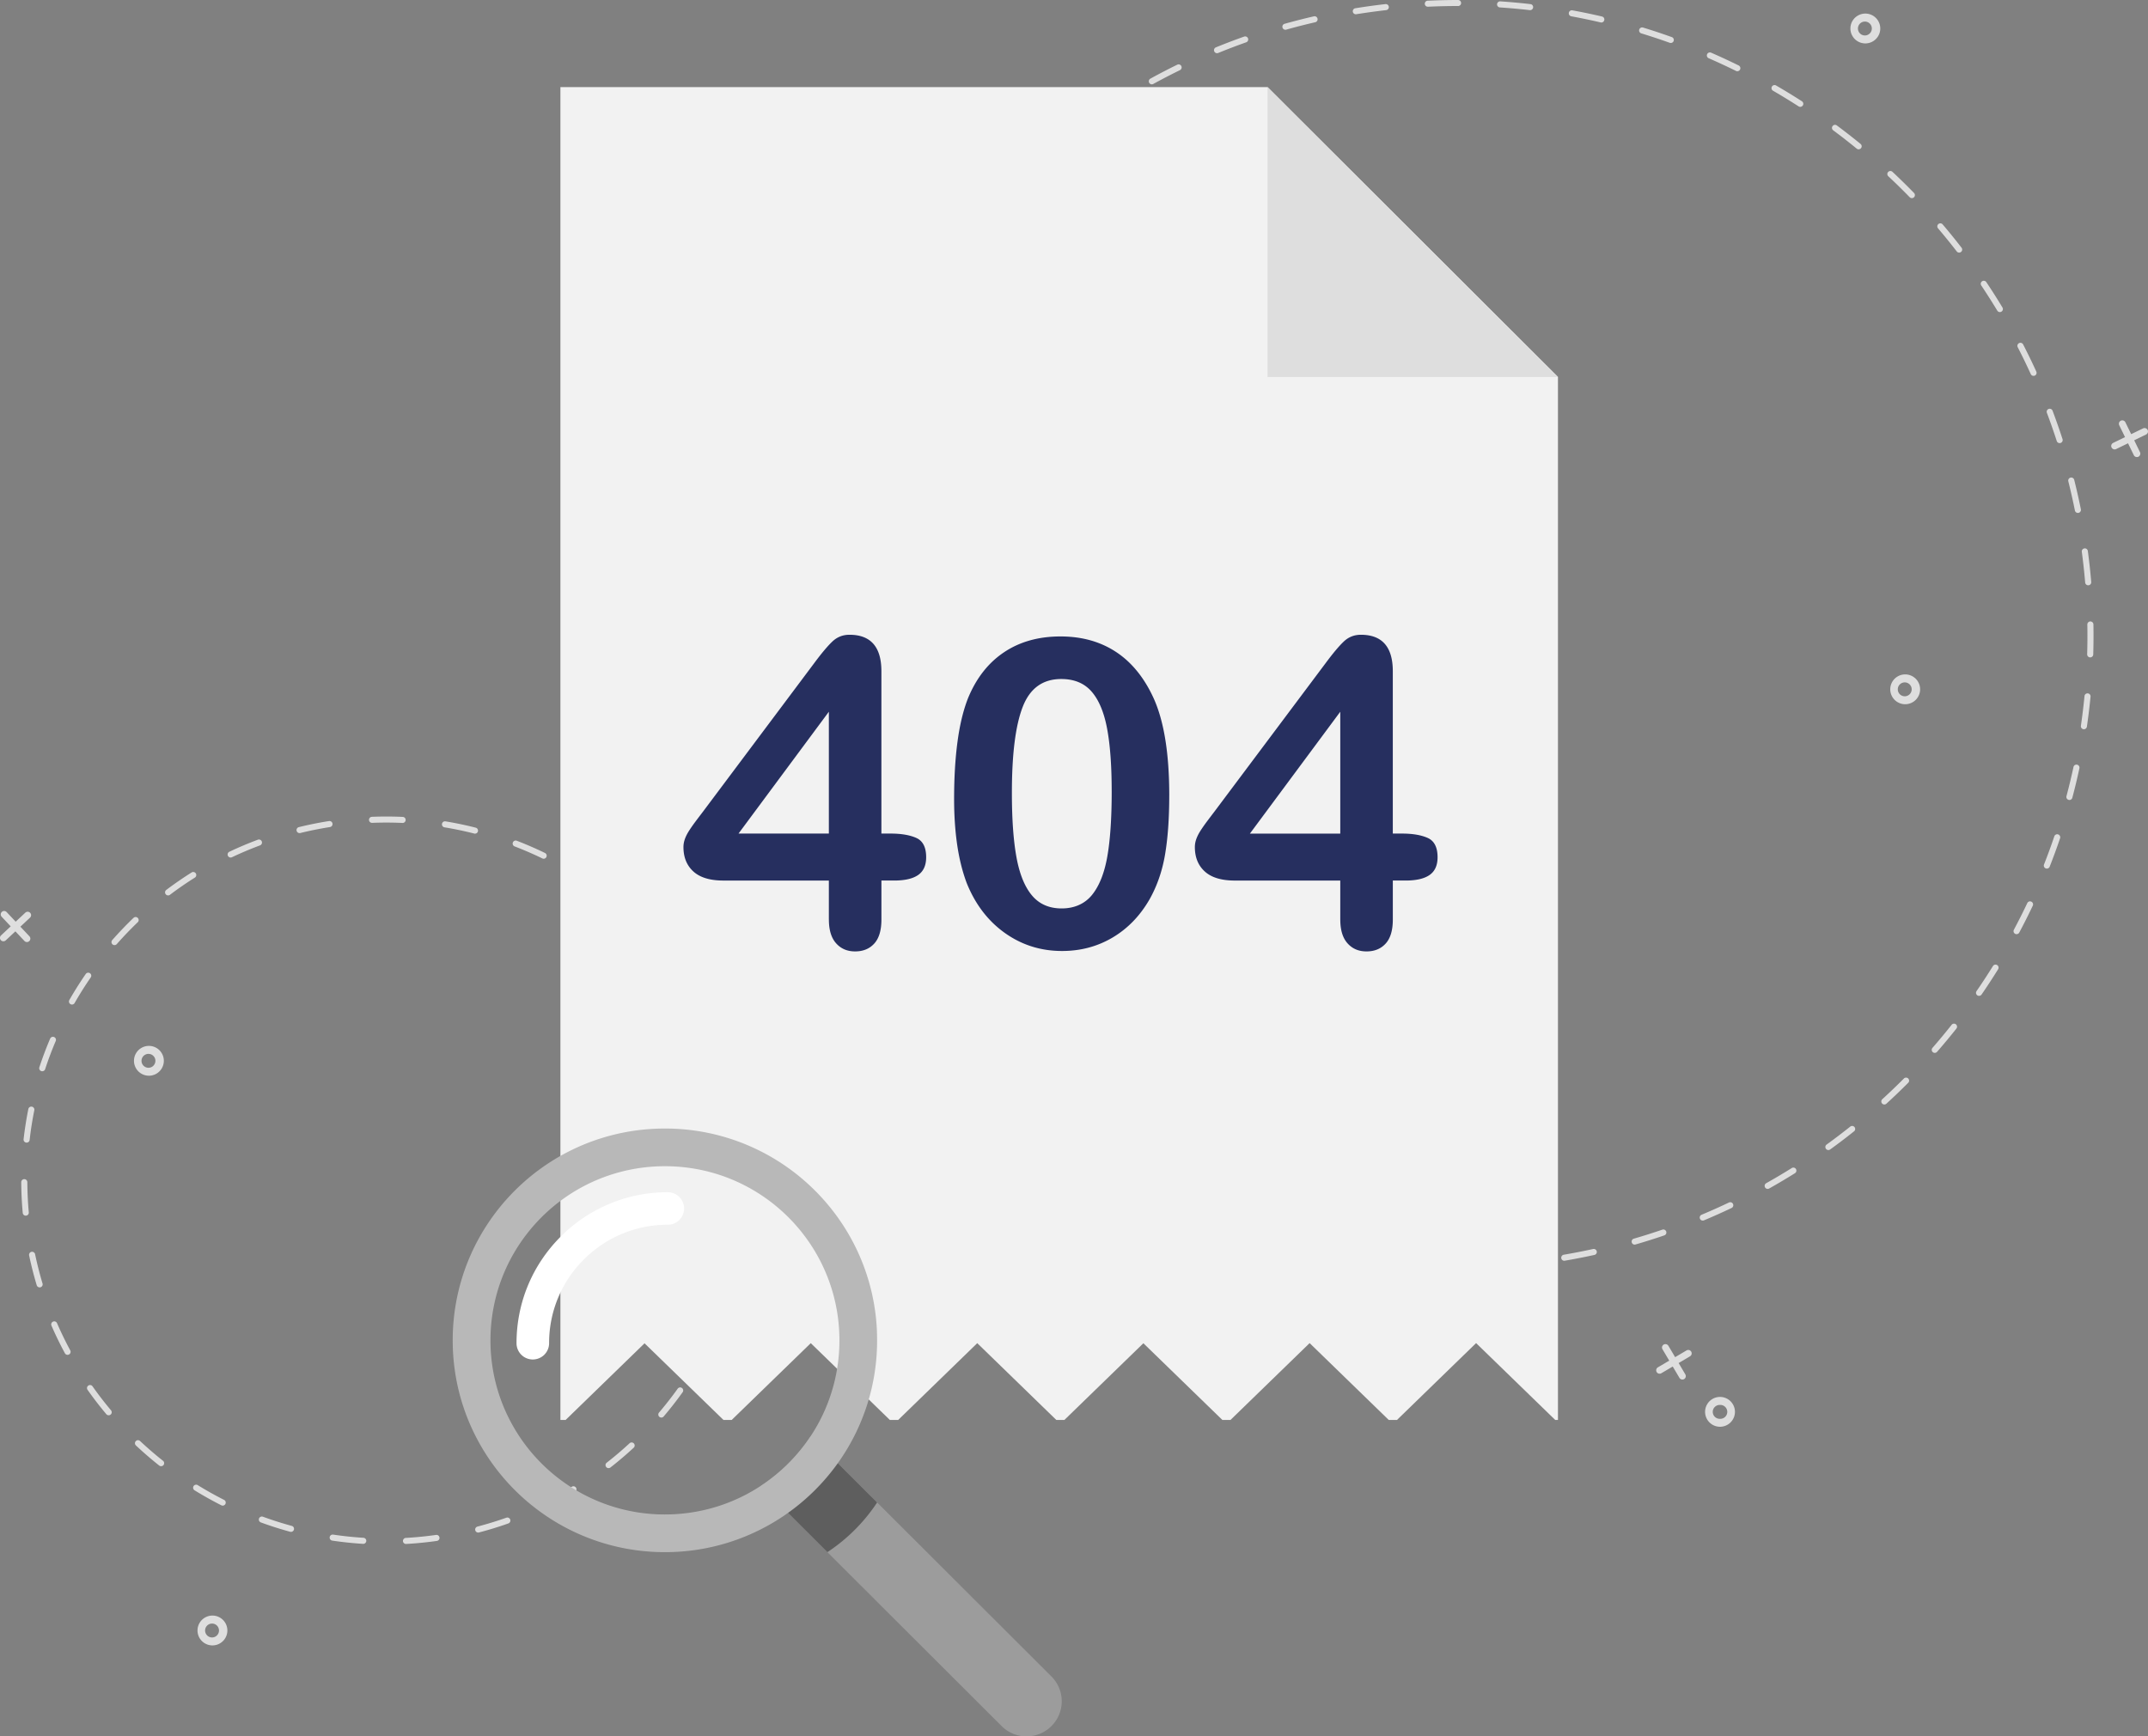 <svg width="303" height="245" fill="none" xmlns="http://www.w3.org/2000/svg"><rect width="100%" height="100%" fill="#808080" stroke="none"/><g clip-path="url(#a)"><path d="M238.563 190.713a.483.483 0 0 0-.663-.169l-1.604.947-.949-1.602a.48.48 0 0 0-.296-.221.48.48 0 0 0-.535.713l.948 1.602-1.604.947a.482.482 0 1 0 .493.83l1.604-.947.949 1.602a.482.482 0 0 0 .66.169.483.483 0 0 0 .171-.661l-.948-1.602 1.605-.947a.484.484 0 0 0 .171-.661h-.002Zm4.065 10.599a2.106 2.106 0 0 1-2.106-2.103 2.105 2.105 0 0 1 4.212 0c0 1.16-.944 2.103-2.106 2.103Zm0-3.08a.98.98 0 1 0 0 1.958.98.98 0 1 0 0-1.958Zm-212.661 33.93a2.106 2.106 0 0 1-2.106-2.103 2.106 2.106 0 0 1 4.212 0c0 1.16-.944 2.103-2.106 2.103Zm0-3.08a.98.98 0 1 0-.002 1.957.98.98 0 0 0 .002-1.957ZM263.127 6.125a2.106 2.106 0 0 1-2.106-2.103 2.106 2.106 0 0 1 4.212 0c0 1.16-.945 2.103-2.106 2.103Zm0-3.08a.98.98 0 1 0-.002 1.956.98.98 0 0 0 .002-1.956Zm36.041 56.315a.48.48 0 0 0-.223.646l.815 1.672-1.675.814a.48.48 0 0 0-.224.645.48.48 0 0 0 .278.246.48.48 0 0 0 .369-.023l1.675-.813.815 1.672a.48.48 0 0 0 .278.245.48.48 0 0 0 .614-.3.475.475 0 0 0-.022-.367l-.815-1.673 1.675-.814a.48.48 0 0 0 .221-.643.484.484 0 0 0-.646-.223l-1.675.814-.816-1.672a.484.484 0 0 0-.646-.223l.002-.002Zm-30.42 40.004a2.106 2.106 0 0 1-2.106-2.102 2.106 2.106 0 0 1 4.212 0c0 1.16-.944 2.102-2.106 2.102Zm0-3.079a.98.98 0 1 0 0 1.956.98.98 0 0 0 0-1.956ZM.258 128.669a.48.48 0 0 0-.022.681l1.274 1.357-1.36 1.272a.477.477 0 0 0-.021.682.48.48 0 0 0 .682.022l1.36-1.272 1.274 1.356a.48.48 0 0 0 .683.022.48.48 0 0 0 .022-.681l-1.275-1.357 1.359-1.272a.483.483 0 1 0-.662-.704l-1.36 1.273-1.274-1.357a.484.484 0 0 0-.682-.022h.002Zm20.747 23.111a2.105 2.105 0 0 1-2.106-2.102 2.106 2.106 0 0 1 4.212 0c0 1.16-.944 2.102-2.106 2.102Zm0-3.079a.98.98 0 1 0 0 1.956.98.98 0 0 0 0-1.956Zm36.25 69.149a.428.428 0 0 1-.023-.854 51.107 51.107 0 0 0 4.25-.418.428.428 0 1 1 .119.846 51.999 51.999 0 0 1-4.322.426h-.024Zm-6.027-.018H51.2a51.628 51.628 0 0 1-4.319-.454.428.428 0 1 1 .127-.846 49.93 49.93 0 0 0 4.247.446.428.428 0 0 1-.027.856v-.002Zm16.222-1.59a.429.429 0 0 1-.108-.842 51.392 51.392 0 0 0 4.08-1.254.43.43 0 0 1 .549.259.43.43 0 0 1-.26.547c-1.357.48-2.753.91-4.15 1.276a.406.406 0 0 1-.109.014h-.002Zm-26.405-.098a.366.366 0 0 1-.113-.016 51.342 51.342 0 0 1-4.138-1.319.429.429 0 0 1-.255-.549.43.43 0 0 1 .55-.255c1.332.487 2.7.923 4.069 1.297a.427.427 0 0 1-.113.84v.002Zm36.072-3.51a.428.428 0 0 1-.192-.81 50.96 50.96 0 0 0 3.743-2.052.427.427 0 1 1 .443.732 51.482 51.482 0 0 1-3.805 2.086.43.43 0 0 1-.19.044Zm-45.704-.197a.422.422 0 0 1-.194-.046 52.746 52.746 0 0 1-3.787-2.121.428.428 0 0 1 .451-.727 51.022 51.022 0 0 0 3.725 2.086.428.428 0 0 1-.193.81l-.002-.002Zm54.434-5.288a.427.427 0 0 1-.264-.766 50.535 50.535 0 0 0 3.25-2.766.43.43 0 0 1 .584.627 51.579 51.579 0 0 1-3.304 2.812.429.429 0 0 1-.264.091l-.002.002Zm-63.124-.273a.43.43 0 0 1-.266-.093 51.626 51.626 0 0 1-3.286-2.836.428.428 0 1 1 .588-.623 51.518 51.518 0 0 0 3.232 2.788.427.427 0 0 1-.268.764Zm70.567-6.863a.427.427 0 0 1-.326-.705 51.708 51.708 0 0 0 2.628-3.361.428.428 0 1 1 .696.498 51.448 51.448 0 0 1-2.671 3.417.423.423 0 0 1-.327.151Zm-77.962-.321a.43.43 0 0 1-.329-.153 50.889 50.889 0 0 1-2.647-3.437.427.427 0 0 1 .104-.597.428.428 0 0 1 .599.104 50.082 50.082 0 0 0 2.603 3.379.427.427 0 0 1-.328.704h-.002Zm83.823-8.159a.429.429 0 0 1-.375-.633 50.402 50.402 0 0 0 1.901-3.819.43.43 0 0 1 .784.347 51.525 51.525 0 0 1-1.933 3.884.433.433 0 0 1-.377.221Zm-89.618-.368a.432.432 0 0 1-.378-.225 50.396 50.396 0 0 1-1.895-3.902.428.428 0 0 1 .787-.339 50.292 50.292 0 0 0 1.863 3.835.427.427 0 0 1-.377.629v.002Zm93.659-9.116a.427.427 0 0 1-.409-.554c.421-1.353.788-2.74 1.092-4.123a.427.427 0 0 1 .835.183 51.075 51.075 0 0 1-1.109 4.191.428.428 0 0 1-.409.301v.002Zm-97.603-.404a.43.43 0 0 1-.41-.305 51.967 51.967 0 0 1-1.07-4.201.428.428 0 1 1 .84-.175c.291 1.389.646 2.78 1.05 4.133a.426.426 0 0 1-.41.55v-.002Zm99.643-9.698c-.014 0-.028 0-.043-.002a.425.425 0 0 1-.384-.466 50.01 50.01 0 0 0 .231-4.258.426.426 0 0 1 .433-.422.426.426 0 0 1 .423.432 50.856 50.856 0 0 1-.235 4.33.43.43 0 0 1-.427.386h.002Zm-101.598-.42a.429.429 0 0 1-.427-.39 51.033 51.033 0 0 1-.21-4.332.43.43 0 0 1 .427-.43h.002a.43.43 0 0 1 .43.426 50.23 50.23 0 0 0 .205 4.26.428.428 0 0 1-.389.464h-.038v.002Zm101.545-9.885a.427.427 0 0 1-.424-.382 51.605 51.605 0 0 0-.631-4.217l-.01-.055a.427.427 0 0 1 .84-.163l.01.057c.274 1.419.489 2.86.642 4.289a.429.429 0 0 1-.38.471l-.047.002v-.002Zm-101.426-.423c-.017 0-.033 0-.049-.002a.425.425 0 0 1-.376-.472c.163-1.431.39-2.872.674-4.283a.43.43 0 0 1 .842.169 49.678 49.678 0 0 0-.663 4.211.426.426 0 0 1-.424.379l-.004-.002Zm99.294-9.714a.43.43 0 0 1-.408-.298 51.331 51.331 0 0 0-1.464-4.004.429.429 0 0 1 .791-.327 51.28 51.28 0 0 1 1.49 4.072.426.426 0 0 1-.409.557Zm-97.088-.352a.43.43 0 0 1-.407-.563 51.309 51.309 0 0 1 1.529-4.058.429.429 0 0 1 .789.334 50.036 50.036 0 0 0-1.502 3.99.426.426 0 0 1-.407.293l-.002.004Zm92.979-9.097a.43.43 0 0 1-.375-.219 49.91 49.91 0 0 0-2.246-3.625.427.427 0 0 1 .112-.594.43.43 0 0 1 .596.112 52.325 52.325 0 0 1 2.285 3.686.428.428 0 0 1-.372.638v.002Zm-88.785-.318a.427.427 0 0 1-.37-.639 51.841 51.841 0 0 1 2.311-3.67.428.428 0 1 1 .705.486 50.156 50.156 0 0 0-2.273 3.61.425.425 0 0 1-.373.215v-.002Zm82.845-8.104a.435.435 0 0 1-.324-.147 51.492 51.492 0 0 0-2.933-3.098.428.428 0 1 1 .598-.613 52.006 52.006 0 0 1 2.984 3.15.426.426 0 0 1-.323.708h-.002Zm-76.845-.282a.426.426 0 0 1-.32-.709 51.762 51.762 0 0 1 3.002-3.134.428.428 0 1 1 .594.617 50.936 50.936 0 0 0-2.952 3.081.425.425 0 0 1-.322.145h-.002Zm69.325-6.776a.42.42 0 0 1-.26-.088 51.178 51.178 0 0 0-3.497-2.448.427.427 0 1 1 .463-.72 52.183 52.183 0 0 1 3.556 2.489.426.426 0 0 1-.26.765l-.002.002Zm-61.767-.237a.428.428 0 0 1-.26-.768 51.133 51.133 0 0 1 3.572-2.464.429.429 0 1 1 .457.726 48.966 48.966 0 0 0-3.51 2.424.425.425 0 0 1-.259.086v-.004Zm52.983-5.174a.448.448 0 0 1-.187-.042 50.52 50.52 0 0 0-3.916-1.698.427.427 0 1 1 .308-.798 51.127 51.127 0 0 1 3.982 1.728.429.429 0 0 1-.19.812l.003-.002Zm-44.158-.169a.425.425 0 0 1-.386-.245.43.43 0 0 1 .203-.571 51.123 51.123 0 0 1 3.998-1.69.429.429 0 1 1 .3.802 50.192 50.192 0 0 0-3.932 1.662.43.43 0 0 1-.183.042Zm34.465-3.37a.401.401 0 0 1-.106-.014 50.09 50.09 0 0 0-4.18-.875.428.428 0 1 1 .14-.844 51.32 51.32 0 0 1 4.251.89.428.428 0 0 1-.105.843Zm-24.742-.079a.427.427 0 0 1-.103-.842 53.112 53.112 0 0 1 2.587-.565 46.932 46.932 0 0 1 1.67-.291.43.43 0 0 1 .49.356.43.43 0 0 1-.356.49 51.297 51.297 0 0 0-4.188.842.45.45 0 0 1-.102.012l.002-.002Zm14.528-1.433h-.02a50.254 50.254 0 0 0-4.27-.01.43.43 0 0 1-.445-.41.429.429 0 0 1 .41-.444 51.971 51.971 0 0 1 4.343.012.427.427 0 0 1-.018.854v-.002Zm154.491 62.878c-.248.016-.494.03-.739.044a.425.425 0 0 1-.451-.402.425.425 0 0 1 .4-.45h.004a90.1 90.1 0 0 0 4.216-.337.428.428 0 1 1 .089.852c-1.166.12-2.35.221-3.517.295l-.002-.002Zm-6.683.183h-.032a87.95 87.95 0 0 1-4.267-.145.428.428 0 1 1 .051-.854c1.401.081 2.823.129 4.226.143a.428.428 0 0 1 .024.854l-.002.002Zm16.079-1.284a.43.43 0 0 1-.099-.851 88.456 88.456 0 0 0 4.152-.808.43.43 0 0 1 .511.326.426.426 0 0 1-.326.509c-1.381.303-2.79.576-4.19.816l-.044.006-.004.002Zm-26.249.599c-.026 0-.054 0-.08-.002a90.213 90.213 0 0 1-4.222-.631.428.428 0 1 1 .147-.843 86.17 86.17 0 0 0 4.182.625.429.429 0 0 1-.025.853l-.002-.002Zm36.185-2.877a.429.429 0 0 1-.147-.838c1.349-.39 2.704-.82 4.031-1.274a.428.428 0 0 1 .544.265.429.429 0 0 1-.266.543c-1.341.458-2.71.892-4.071 1.286a.503.503 0 0 1-.093.016l.002.002Zm-46.217 1.03a.376.376 0 0 1-.129-.013 89.258 89.258 0 0 1-4.13-1.113.429.429 0 0 1 .242-.82c1.349.398 2.726.77 4.091 1.103a.427.427 0 0 1-.074.843Zm55.829-4.423a.428.428 0 0 1-.193-.822 89.35 89.35 0 0 0 3.86-1.726.427.427 0 1 1 .37.772 90.504 90.504 0 0 1-3.896 1.744.426.426 0 0 1-.139.032h-.002Zm-65.588 1.436a.403.403 0 0 1-.177-.027 92.654 92.654 0 0 1-3.973-1.577.427.427 0 1 1 .336-.786 90.909 90.909 0 0 0 3.935 1.563.427.427 0 0 1-.121.829v-.002Zm74.739-5.904a.43.43 0 0 1-.238-.8 87.835 87.835 0 0 0 3.629-2.153.428.428 0 0 1 .455.724 92.355 92.355 0 0 1-3.663 2.175.439.439 0 0 1-.181.054h-.002Zm-84.089 1.823a.436.436 0 0 1-.222-.046 95.755 95.755 0 0 1-3.765-2.018.428.428 0 1 1 .423-.744 87.098 87.098 0 0 0 3.729 2 .428.428 0 0 1-.165.808Zm92.66-7.306a.422.422 0 0 1-.374-.177.427.427 0 0 1 .094-.597 90.578 90.578 0 0 0 3.361-2.555.429.429 0 0 1 .535.667 89.028 89.028 0 0 1-3.392 2.579.422.422 0 0 1-.224.081v.002Zm-101.481 2.191a.416.416 0 0 1-.264-.071 91.245 91.245 0 0 1-3.509-2.432.424.424 0 0 1-.093-.597.426.426 0 0 1 .598-.092 90.246 90.246 0 0 0 3.475 2.408.427.427 0 0 1-.209.784h.002Zm109.374-8.619a.43.43 0 0 1-.319-.744 89.44 89.44 0 0 0 3.051-2.923.427.427 0 0 1 .606 0 .426.426 0 0 1 0 .605 91.207 91.207 0 0 1-3.079 2.951.425.425 0 0 1-.261.111h.002Zm-117.555 2.54a.435.435 0 0 1-.302-.098 91.068 91.068 0 0 1-3.209-2.81.428.428 0 1 1 .582-.629 90.402 90.402 0 0 0 3.179 2.784.429.429 0 0 1-.248.755l-.002-.002Zm124.668-9.825a.427.427 0 0 1-.35-.707 88.04 88.04 0 0 0 2.699-3.251.428.428 0 1 1 .673.531 89.87 89.87 0 0 1-2.726 3.28.428.428 0 0 1-.296.147Zm-132.101 2.864a.42.42 0 0 1-.338-.132 91.782 91.782 0 0 1-2.867-3.154.428.428 0 0 1 .648-.559 89.358 89.358 0 0 0 2.839 3.126.428.428 0 0 1-.282.722v-.003Zm138.346-10.908a.427.427 0 0 1-.38-.669 90.901 90.901 0 0 0 2.313-3.536.43.43 0 0 1 .59-.139.427.427 0 0 1 .139.589 91.129 91.129 0 0 1-2.335 3.57.427.427 0 0 1-.327.185Zm-144.936 3.154a.434.434 0 0 1-.37-.169 91.257 91.257 0 0 1-2.487-3.457.429.429 0 0 1 .709-.483 91.272 91.272 0 0 0 2.462 3.425.427.427 0 0 1-.084.599.427.427 0 0 1-.23.087v-.002Zm150.23-11.857a.428.428 0 0 1-.405-.63 90.64 90.64 0 0 0 1.899-3.777.429.429 0 0 1 .775.364 88.749 88.749 0 0 1-1.917 3.813.42.42 0 0 1-.35.225l-.002.005Zm-155.888 3.405a.427.427 0 0 1-.396-.21 86.415 86.415 0 0 1-2.072-3.716.426.426 0 0 1 .179-.577.427.427 0 0 1 .578.179 86.964 86.964 0 0 0 2.054 3.68.426.426 0 0 1-.341.644h-.002Zm160.156-12.658a.428.428 0 0 1-.425-.583 84.59 84.59 0 0 0 1.454-3.971.428.428 0 1 1 .811.275 90.753 90.753 0 0 1-1.467 4.01.434.434 0 0 1-.371.271l-.002-.002Zm-164.811 3.612a.425.425 0 0 1-.418-.253 88.437 88.437 0 0 1-1.635-3.938.425.425 0 0 1 .245-.552.426.426 0 0 1 .554.245 90.878 90.878 0 0 0 1.619 3.899.426.426 0 0 1-.363.601l-.002-.002Zm167.994-13.294a.428.428 0 0 1-.441-.537 87.24 87.24 0 0 0 .989-4.114.428.428 0 0 1 .837.181 91.166 91.166 0 0 1-.998 4.154.43.43 0 0 1-.387.318v-.002Zm-171.579 3.767a.428.428 0 0 1-.437-.3 89.802 89.802 0 0 1-1.172-4.098.43.43 0 0 1 .829-.217 92.486 92.486 0 0 0 1.162 4.06.427.427 0 0 1-.382.553v.002Zm173.627-13.747c-.03 0-.061 0-.091-.004a.428.428 0 0 1-.362-.484c.201-1.385.372-2.796.507-4.191a.427.427 0 0 1 .467-.384.426.426 0 0 1 .385.466 89.428 89.428 0 0 1-.514 4.231.43.43 0 0 1-.396.366h.004Zm-176.1 3.873a.43.43 0 0 1-.449-.347 93.53 93.53 0 0 1-.7-4.205.429.429 0 0 1 .849-.121 89.57 89.57 0 0 0 .693 4.167.429.429 0 0 1-.393.506Zm176.986-14.012h-.041a.427.427 0 0 1-.414-.44c.042-1.4.05-2.82.024-4.22a.43.43 0 0 1 .858-.017 87.822 87.822 0 0 1-.025 4.263.426.426 0 0 1-.4.414h-.002Zm-178.327 3.922a.429.429 0 0 1-.455-.394c-.026-.334-.048-.667-.07-.999a86.594 86.594 0 0 1-.151-3.258.429.429 0 0 1 .857-.024c.031 1.071.081 2.156.151 3.226.023.33.045.659.071.989a.428.428 0 0 1-.395.458h-.004l-.004.002Zm178.045-14.094a.43.43 0 0 1-.455-.39 90.63 90.63 0 0 0-.455-4.2l-.018-.134a.427.427 0 0 1 .368-.48.425.425 0 0 1 .481.367l.018.137a90.61 90.61 0 0 1 .46 4.237.429.429 0 0 1-.391.463h-.008Zm-178.238 3.92h-.044a.43.43 0 0 1-.413-.445c.054-1.415.143-2.846.266-4.255a.428.428 0 0 1 .853.072 87.207 87.207 0 0 0-.261 4.213.428.428 0 0 1-.401.41v.004ZM293.136 72.37a.428.428 0 0 1-.447-.342 90.112 90.112 0 0 0-.93-4.119.428.428 0 0 1 .832-.207c.344 1.371.66 2.77.94 4.159a.43.43 0 0 1-.336.504c-.019.005-.039.007-.057.009l-.002-.004Zm-175.81 4.002c-.03 0-.062 0-.092-.004a.43.43 0 0 1-.359-.489c.218-1.4.472-2.816.755-4.207a.429.429 0 0 1 .84.17 85.305 85.305 0 0 0-.747 4.168.43.43 0 0 1-.395.362h-.002Zm173.237-13.85a.428.428 0 0 1-.435-.295 86.919 86.919 0 0 0-1.395-3.986.428.428 0 0 1 .801-.301 90.38 90.38 0 0 1 1.41 4.024.428.428 0 0 1-.381.558Zm-171.1 3.88a.428.428 0 0 1-.441-.54 89.343 89.343 0 0 1 1.232-4.09.427.427 0 0 1 .813.266 89.702 89.702 0 0 0-1.22 4.05.427.427 0 0 1-.384.314Zm167.418-13.37a.422.422 0 0 1-.417-.248 87.38 87.38 0 0 0-1.844-3.8.429.429 0 0 1 .763-.392 90.349 90.349 0 0 1 1.862 3.838.429.429 0 0 1-.36.605l-.004-.002ZM122.73 56.749a.428.428 0 0 1-.424-.587 87.738 87.738 0 0 1 1.693-3.92.426.426 0 0 1 .568-.21c.215.1.31.353.209.568a87.36 87.36 0 0 0-1.677 3.881.433.433 0 0 1-.371.268h.002Zm159.403-12.714a.427.427 0 0 1-.395-.207 87.035 87.035 0 0 0-2.265-3.558.428.428 0 0 1 .711-.476 88.443 88.443 0 0 1 2.285 3.592.427.427 0 0 1-.338.647l.002.002Zm-155.054 3.5a.426.426 0 0 1-.402-.631 86.865 86.865 0 0 1 2.128-3.7.43.43 0 0 1 .588-.144.426.426 0 0 1 .145.587 86.389 86.389 0 0 0-2.106 3.664.43.43 0 0 1-.349.223h-.004Zm149.31-11.894a.43.43 0 0 1-.367-.165 89.685 89.685 0 0 0-2.657-3.278.429.429 0 0 1 .652-.555 92.566 92.566 0 0 1 2.684 3.31.429.429 0 0 1-.312.688Zm-143.942 3.236a.426.426 0 0 1-.378-.671 91.737 91.737 0 0 1 2.532-3.433.43.43 0 0 1 .679.524 88.534 88.534 0 0 0-2.509 3.401.426.426 0 0 1-.324.181v-.002Zm137.271-10.922a.436.436 0 0 1-.336-.129 86.54 86.54 0 0 0-3.016-2.957.428.428 0 1 1 .586-.625 91.956 91.956 0 0 1 3.044 2.985.428.428 0 0 1-.278.726Zm-130.957 2.932a.426.426 0 0 1-.348-.71 88.073 88.073 0 0 1 2.905-3.123.428.428 0 1 1 .614.597 89.32 89.32 0 0 0-2.877 3.094.424.424 0 0 1-.294.142Zm123.451-9.817a.433.433 0 0 1-.3-.096 88.02 88.02 0 0 0-3.334-2.6.429.429 0 0 1 .512-.687 92.208 92.208 0 0 1 3.366 2.623.427.427 0 0 1-.244.756v.004Zm-116.273 2.595a.427.427 0 0 1-.314-.745 90.667 90.667 0 0 1 3.239-2.772.428.428 0 0 1 .542.661 87.779 87.779 0 0 0-3.207 2.746.431.431 0 0 1-.258.108l-.002.002Zm108.033-8.59a.422.422 0 0 1-.26-.069 90.75 90.75 0 0 0-3.608-2.205.428.428 0 1 1 .431-.74 90 90 0 0 1 3.644 2.227.427.427 0 0 1-.205.786h-.002Zm-100.082 2.23a.428.428 0 0 1-.276-.775 92.883 92.883 0 0 1 3.531-2.384.427.427 0 1 1 .463.72 90.187 90.187 0 0 0-3.497 2.36.426.426 0 0 1-.219.077l-.002.003Zm91.211-7.256a.422.422 0 0 1-.218-.044 88.695 88.695 0 0 0-3.839-1.783.428.428 0 1 1 .342-.784 91.562 91.562 0 0 1 3.876 1.8.428.428 0 0 1-.163.81l.002.001Zm-82.592 1.85a.428.428 0 0 1-.234-.803 90.294 90.294 0 0 1 3.79-1.967.428.428 0 1 1 .378.768 90.858 90.858 0 0 0-3.753 1.947.418.418 0 0 1-.179.052l-.002.002Zm73.201-5.836a.435.435 0 0 1-.173-.024 88.75 88.75 0 0 0-4.019-1.332.428.428 0 1 1 .252-.819c1.357.414 2.722.867 4.059 1.347a.427.427 0 0 1-.119.828Zm-64.004 1.443a.43.43 0 0 1-.425-.265.43.43 0 0 1 .234-.559 90.975 90.975 0 0 1 3.989-1.52.43.43 0 0 1 .547.26.43.43 0 0 1-.26.547 88.744 88.744 0 0 0-3.95 1.505.393.393 0 0 1-.135.03v.002Zm54.215-4.331a.444.444 0 0 1-.125-.01 88.85 88.85 0 0 0-4.149-.865.428.428 0 1 1 .155-.842c1.397.256 2.806.549 4.189.873a.43.43 0 0 1-.068.844h-.002Zm-44.577 1.023a.428.428 0 0 1-.143-.838 90.368 90.368 0 0 1 4.138-1.055.427.427 0 0 1 .513.321.426.426 0 0 1-.322.513 86.099 86.099 0 0 0-4.097 1.045.447.447 0 0 1-.089.016v-.002Zm34.524-2.768h-.076a89.414 89.414 0 0 0-4.212-.382.428.428 0 1 1 .058-.854 88.35 88.35 0 0 1 4.252.386.428.428 0 0 1-.02.852l-.002-.002Zm-24.567.579a.426.426 0 0 1-.097-.848 88.676 88.676 0 0 1 4.23-.581.431.431 0 0 1 .475.376.43.43 0 0 1-.376.474 94.576 94.576 0 0 0-4.23.579h-.002Zm14.391-1.16h-.028c-1.401 0-2.825.034-4.228.1a.426.426 0 0 1-.048-.852h.008A97.602 97.602 0 0 1 205.664 0a.427.427 0 0 1 .028.854V.848Z" fill="#DEDEDE"/><path d="M219.768 53.188V200.35h-.387l-11.16-10.842-11.16 10.842h-1.164l-11.16-10.842-11.162 10.842h-1.146l-11.142-10.822-11.14 10.822h-1.142l-11.152-10.834-11.154 10.834h-1.176l-11.154-10.834-11.154 10.834h-1.162l-11.132-10.814-11.132 10.814h-.737V12.287h99.747l40.969 40.9Z" fill="#F2F2F2"/><path d="M219.768 53.188h-40.969v-40.9l40.969 40.9Z" fill="#DEDEDE"/><path d="M116.92 129.746v-5.503h-14.879c-1.877 0-3.286-.424-4.224-1.273-.939-.848-1.408-2.002-1.408-3.461 0-.374.069-.754.208-1.14.138-.384.346-.788.622-1.214.275-.424.563-.832.86-1.228.295-.394.662-.878 1.097-1.449l15.708-20.979c1.027-1.38 1.873-2.382 2.535-3.003.663-.621 1.458-.933 2.386-.933 3.004 0 4.506 1.717 4.506 5.148v22.903h1.274c1.523 0 2.743.207 3.661.621.918.414 1.379 1.322 1.379 2.721 0 1.144-.377 1.978-1.126 2.501-.751.522-1.876.784-3.378.784h-1.808v5.503c0 1.52-.336 2.647-1.007 3.387-.672.74-1.57 1.11-2.698 1.11-1.127 0-2.001-.38-2.682-1.14-.682-.76-1.022-1.879-1.022-3.359l-.004.004Zm-12.745-12.13h12.745v-17.192l-12.745 17.192Zm60.76-5.387c0 3.236-.197 6.016-.592 8.343-.394 2.328-1.125 4.439-2.192 6.332-1.343 2.328-3.083 4.123-5.217 5.385-2.134 1.262-4.506 1.893-7.113 1.893-3.004 0-5.696-.848-8.076-2.544-2.382-1.697-4.174-4.045-5.38-7.042-.612-1.636-1.063-3.447-1.349-5.429-.286-1.982-.429-4.126-.429-6.436 0-2.979.157-5.66.476-8.048.316-2.386.809-4.438 1.481-6.155 1.166-2.84 2.861-5.005 5.084-6.494 2.223-1.49 4.877-2.233 7.957-2.233 2.036 0 3.882.33 5.543.99a12.65 12.65 0 0 1 4.371 2.901c1.254 1.272 2.318 2.846 3.185 4.72 1.502 3.254 2.253 7.861 2.253 13.817h-.002Zm-8.12-.591c0-3.61-.217-6.563-.652-8.863-.435-2.297-1.166-4.034-2.193-5.208-1.026-1.173-2.45-1.76-4.268-1.76-2.607 0-4.421 1.312-5.438 3.935-1.019 2.623-1.526 6.668-1.526 12.131 0 3.708.217 6.746.652 9.113.435 2.368 1.166 4.157 2.193 5.371 1.026 1.214 2.42 1.819 4.179 1.819 1.76 0 3.24-.631 4.269-1.893 1.027-1.262 1.749-3.067 2.164-5.415.415-2.348.622-5.425.622-9.232l-.002.002Zm32.245 18.108v-5.503h-14.879c-1.877 0-3.286-.424-4.224-1.273-.939-.848-1.408-2.002-1.408-3.461 0-.374.069-.754.208-1.14.139-.384.346-.788.622-1.214.276-.424.564-.832.86-1.228.296-.394.662-.878 1.097-1.449l15.708-20.979c1.027-1.38 1.873-2.382 2.535-3.003.663-.621 1.458-.933 2.386-.933 3.004 0 4.506 1.717 4.506 5.148v22.903h1.275c1.522 0 2.742.207 3.66.621.918.414 1.379 1.322 1.379 2.721 0 1.144-.376 1.978-1.125 2.501-.751.522-1.877.784-3.379.784h-1.808v5.503c0 1.52-.336 2.647-1.009 3.387-.672.74-1.57 1.11-2.698 1.11-1.127 0-2.001-.38-2.681-1.14-.683-.76-1.023-1.879-1.023-3.359l-.002.004Zm-12.745-12.13h12.745v-17.192l-12.745 17.192Z" fill="#262F5F"/><path d="M148.315 243.549a4.97 4.97 0 0 1-7.019 0l-30.134-30.085-3.83-3.823a24.746 24.746 0 0 0 7.019-7.007l33.964 33.908a4.947 4.947 0 0 1 0 7.007Z" fill="#9C9C9C"/><path d="m115.877 204.156 7.852 7.841a24.736 24.736 0 0 1-7.016 7.007l-4.023-4.018-3.83-3.823a24.733 24.733 0 0 0 7.019-7.007h-.002Z" fill="#5E5E5E"/><path d="M123.703 187.83a29.54 29.54 0 0 0-.395-3.74c-1.179-6.955-4.765-13.092-9.875-17.528a29.843 29.843 0 0 0-19.639-7.33c-16.532 0-29.935 13.38-29.935 29.887 0 1.142.064 2.269.19 3.379a29.629 29.629 0 0 0 2.864 9.785 30.01 30.01 0 0 0 11.066 12.215 29.842 29.842 0 0 0 15.815 4.506 29.83 29.83 0 0 0 17.366-5.54 30.07 30.07 0 0 0 7.018-7.005 29.709 29.709 0 0 0 5.547-17.336c0-.432-.01-.862-.028-1.289l.006-.004Zm-29.907 25.858a24.527 24.527 0 0 1-14.418-4.656 24.647 24.647 0 0 1-8.694-11.449 24.468 24.468 0 0 1-1.498-8.464c0-1.12.075-2.221.222-3.301 1.224-9.111 7.451-16.639 15.831-19.742a24.6 24.6 0 0 1 8.56-1.526c1.088 0 2.16.07 3.21.207 4.99.647 9.51 2.788 13.098 5.96 5.093 4.5 8.303 11.077 8.303 18.402a24.589 24.589 0 0 1-.832 6.354 24.428 24.428 0 0 1-3.221 7.159 24.682 24.682 0 0 1-9.141 8.256 24.447 24.447 0 0 1-4.949 1.939 24.67 24.67 0 0 1-6.467.859l-.004.002Z" fill="#B8B8B8"/><path d="M75.158 191.82a2.296 2.296 0 0 1-2.297-2.293c0-5.691 2.22-11.041 6.251-15.065a21.222 21.222 0 0 1 15.09-6.242 2.296 2.296 0 0 1 2.298 2.294 2.296 2.296 0 0 1-2.297 2.293 16.647 16.647 0 0 0-11.84 4.897 16.593 16.593 0 0 0-4.906 11.821 2.296 2.296 0 0 1-2.297 2.293l-.002.002Z" fill="#fff"/></g><defs><clipPath id="a"><path fill="#fff" d="M0 0h303v245H0z"/></clipPath></defs></svg>